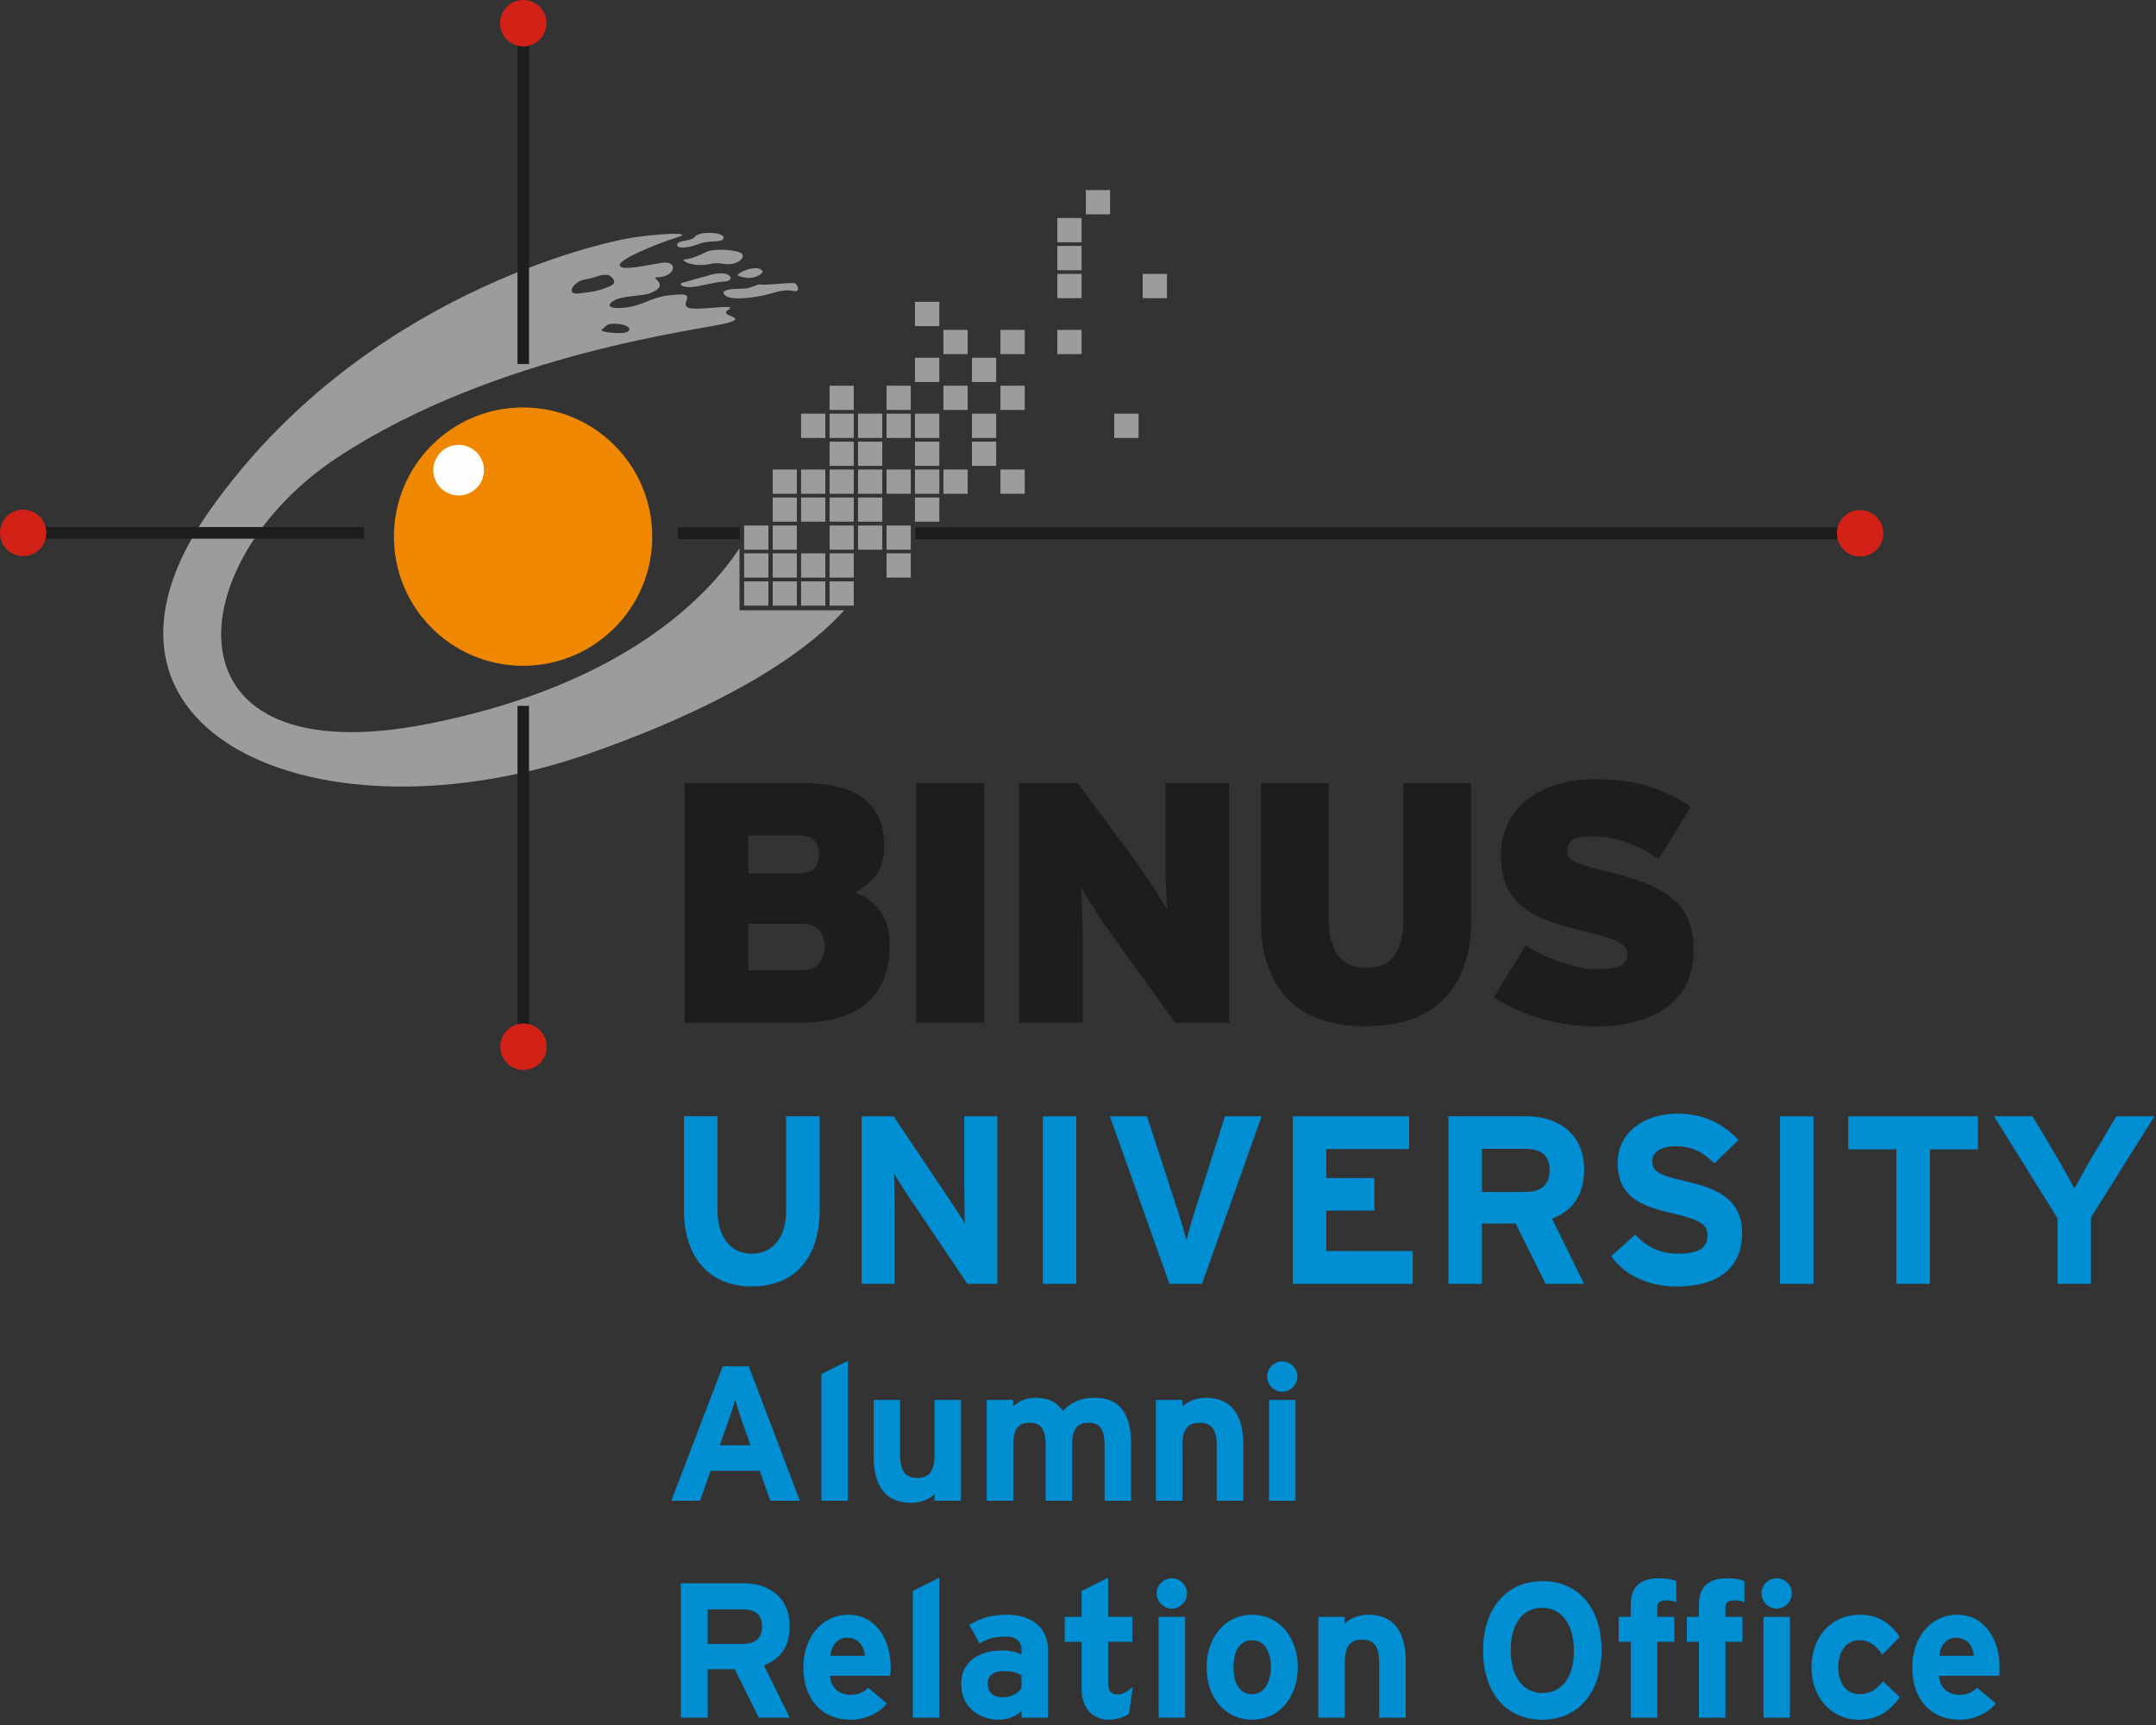 <?xml version="1.0" encoding="UTF-8"?> <svg xmlns="http://www.w3.org/2000/svg" xmlns:xlink="http://www.w3.org/1999/xlink" width="100px" height="80px" viewBox="0 0 100 80"><rect x="0" y="0" width="100" height="80" fill="#333333" stroke="none"/> <!-- Generator: Sketch 52.2 (67145) - http://www.bohemiancoding.com/sketch --> <title>logo-Alumni-Relation-Office</title> <desc>Created with Sketch.</desc> <g id="event-alumni" stroke="none" stroke-width="1" fill="none" fill-rule="evenodd"> <g id="01-Home-Event-Alumni" transform="translate(-88, -62)"> <g id="header" transform="translate(0, 46)"> <g id="logo-Alumni-Relation-Office" transform="translate(88, 16)"> <polygon id="Fill-1" fill="#9C9C9C" points="34.515 28.088 35.641 28.088 35.641 26.963 34.515 26.963"></polygon> <polygon id="Fill-2" fill="#9C9C9C" points="35.841 28.088 36.959 28.088 36.959 26.963 35.841 26.963"></polygon> <polygon id="Fill-3" fill="#9C9C9C" points="37.156 28.088 38.28 28.088 38.28 26.963 37.156 26.963"></polygon> <polygon id="Fill-4" fill="#9C9C9C" points="38.479 28.088 39.599 28.088 39.599 26.963 38.479 26.963"></polygon> <polygon id="Fill-5" fill="#9C9C9C" points="34.515 26.788 35.641 26.788 35.641 25.662 34.515 25.662"></polygon> <polygon id="Fill-6" fill="#9C9C9C" points="35.841 26.788 36.959 26.788 36.959 25.662 35.841 25.662"></polygon> <polygon id="Fill-7" fill="#9C9C9C" points="37.156 26.788 38.28 26.788 38.28 25.662 37.156 25.662"></polygon> <polygon id="Fill-8" fill="#9C9C9C" points="38.479 26.788 39.599 26.788 39.599 25.662 38.479 25.662"></polygon> <polygon id="Fill-9" fill="#9C9C9C" points="41.121 26.788 42.244 26.788 42.244 25.662 41.121 25.662"></polygon> <polygon id="Fill-10" fill="#9C9C9C" points="34.515 25.493 35.641 25.493 35.641 24.371 34.515 24.371"></polygon> <polygon id="Fill-11" fill="#9C9C9C" points="35.841 25.493 36.959 25.493 36.959 24.371 35.841 24.371"></polygon> <polygon id="Fill-12" fill="#9C9C9C" points="38.479 25.493 39.599 25.493 39.599 24.371 38.479 24.371"></polygon> <polygon id="Fill-13" fill="#9C9C9C" points="39.798 25.493 40.922 25.493 40.922 24.371 39.798 24.371"></polygon> <polygon id="Fill-14" fill="#9C9C9C" points="41.121 25.493 42.244 25.493 42.244 24.371 41.121 24.371"></polygon> <polygon id="Fill-15" fill="#9C9C9C" points="35.841 24.194 36.959 24.194 36.959 23.073 35.841 23.073"></polygon> <polygon id="Fill-16" fill="#9C9C9C" points="37.156 24.194 38.28 24.194 38.28 23.073 37.156 23.073"></polygon> <polygon id="Fill-17" fill="#9C9C9C" points="38.479 24.194 39.599 24.194 39.599 23.073 38.479 23.073"></polygon> <polygon id="Fill-18" fill="#9C9C9C" points="39.798 24.194 40.922 24.194 40.922 23.073 39.798 23.073"></polygon> <polygon id="Fill-19" fill="#9C9C9C" points="42.438 24.194 43.568 24.194 43.568 23.073 42.438 23.073"></polygon> <polygon id="Fill-20" fill="#9C9C9C" points="35.841 22.9 36.959 22.9 36.959 21.776 35.841 21.776"></polygon> <polygon id="Fill-21" fill="#9C9C9C" points="37.156 22.9 38.28 22.9 38.28 21.776 37.156 21.776"></polygon> <polygon id="Fill-22" fill="#9C9C9C" points="38.479 22.9 39.599 22.9 39.599 21.776 38.479 21.776"></polygon> <polygon id="Fill-23" fill="#9C9C9C" points="39.798 22.9 40.922 22.9 40.922 21.776 39.798 21.776"></polygon> <polygon id="Fill-24" fill="#9C9C9C" points="41.121 22.9 42.244 22.9 42.244 21.776 41.121 21.776"></polygon> <polygon id="Fill-25" fill="#9C9C9C" points="42.438 22.9 43.568 22.9 43.568 21.776 42.438 21.776"></polygon> <polygon id="Fill-26" fill="#9C9C9C" points="43.759 22.9 44.883 22.9 44.883 21.776 43.759 21.776"></polygon> <polygon id="Fill-27" fill="#9C9C9C" points="46.404 22.9 47.529 22.9 47.529 21.776 46.404 21.776"></polygon> <polygon id="Fill-28" fill="#9C9C9C" points="38.479 21.605 39.599 21.605 39.599 20.483 38.479 20.483"></polygon> <polygon id="Fill-29" fill="#9C9C9C" points="39.798 21.605 40.922 21.605 40.922 20.483 39.798 20.483"></polygon> <polygon id="Fill-30" fill="#9C9C9C" points="42.438 21.605 43.568 21.605 43.568 20.483 42.438 20.483"></polygon> <polygon id="Fill-31" fill="#9C9C9C" points="45.081 21.605 46.204 21.605 46.204 20.483 45.081 20.483"></polygon> <polygon id="Fill-32" fill="#9C9C9C" points="37.156 20.312 38.28 20.312 38.28 19.185 37.156 19.185"></polygon> <polygon id="Fill-33" fill="#9C9C9C" points="38.479 20.312 39.599 20.312 39.599 19.185 38.479 19.185"></polygon> <polygon id="Fill-34" fill="#9C9C9C" points="39.798 20.312 40.922 20.312 40.922 19.185 39.798 19.185"></polygon> <polygon id="Fill-35" fill="#9C9C9C" points="41.121 20.312 42.244 20.312 42.244 19.185 41.121 19.185"></polygon> <polygon id="Fill-36" fill="#9C9C9C" points="42.438 20.312 43.568 20.312 43.568 19.185 42.438 19.185"></polygon> <polygon id="Fill-37" fill="#9C9C9C" points="45.081 20.312 46.204 20.312 46.204 19.185 45.081 19.185"></polygon> <polygon id="Fill-38" fill="#9C9C9C" points="51.681 20.312 52.81 20.312 52.81 19.185 51.681 19.185"></polygon> <polygon id="Fill-39" fill="#9C9C9C" points="38.479 19.011 39.599 19.011 39.599 17.887 38.479 17.887"></polygon> <polygon id="Fill-40" fill="#9C9C9C" points="41.121 19.011 42.244 19.011 42.244 17.887 41.121 17.887"></polygon> <polygon id="Fill-41" fill="#9C9C9C" points="43.759 19.011 44.883 19.011 44.883 17.887 43.759 17.887"></polygon> <polygon id="Fill-42" fill="#9C9C9C" points="46.404 19.011 47.529 19.011 47.529 17.887 46.404 17.887"></polygon> <polygon id="Fill-43" fill="#9C9C9C" points="42.438 17.716 43.568 17.716 43.568 16.592 42.438 16.592"></polygon> <polygon id="Fill-44" fill="#9C9C9C" points="45.081 17.716 46.204 17.716 46.204 16.592 45.081 16.592"></polygon> <polygon id="Fill-45" fill="#9C9C9C" points="43.759 16.423 44.883 16.423 44.883 15.299 43.759 15.299"></polygon> <polygon id="Fill-46" fill="#9C9C9C" points="46.404 16.423 47.529 16.423 47.529 15.299 46.404 15.299"></polygon> <polygon id="Fill-47" fill="#9C9C9C" points="49.042 16.423 50.166 16.423 50.166 15.299 49.042 15.299"></polygon> <polygon id="Fill-48" fill="#9C9C9C" points="42.438 15.125 43.568 15.125 43.568 13.998 42.438 13.998"></polygon> <polygon id="Fill-49" fill="#9C9C9C" points="49.042 13.827 50.166 13.827 50.166 12.703 49.042 12.703"></polygon> <polygon id="Fill-50" fill="#9C9C9C" points="53.001 13.827 54.126 13.827 54.126 12.703 53.001 12.703"></polygon> <polygon id="Fill-51" fill="#9C9C9C" points="49.042 12.533 50.166 12.533 50.166 11.406 49.042 11.406"></polygon> <polygon id="Fill-52" fill="#9C9C9C" points="49.042 11.236 50.166 11.236 50.166 10.11 49.042 10.11"></polygon> <polygon id="Fill-53" fill="#9C9C9C" points="50.364 9.94 51.487 9.94 51.487 8.816 50.364 8.816"></polygon> <polygon id="Fill-54" fill="#1D1D1B" points="31.435 25.001 34.307 25.001 34.307 24.462 31.435 24.462"></polygon> <path d="M28.23,12.756 C27.768,12.706 27.79,12.851 27.179,12.951 C26.57,13.048 26.222,13.681 26.834,13.613 C27.449,13.536 27.716,13.513 28.255,13.29 C28.794,13.073 28.23,12.756 28.23,12.756 Z M28.696,15.027 C28.06,14.956 28.112,15.173 27.938,15.258 C27.716,15.367 28.352,15.467 28.846,15.445 C29.333,15.417 29.333,15.098 28.696,15.027 Z M34.337,28.304 L34.515,28.304 L39.156,28.304 C37.817,29.803 34.664,32.346 27.52,34.879 C14.852,39.384 2.472,33.977 9.721,23.683 C16.808,13.613 28.033,11.236 29.209,11.041 C30.38,10.846 32.34,10.725 31.387,11.016 C30.433,11.314 28.645,12.046 28.747,12.313 C28.846,12.584 30.017,12.291 30.674,12.19 C31.337,12.095 31.337,12.558 30.946,12.756 C30.559,12.951 30.239,12.756 30.482,12.998 C30.731,13.245 30.583,13.414 30.186,13.587 C29.8,13.758 28.721,13.681 28.352,14.028 C27.983,14.365 29.035,14.365 29.773,14.074 C30.505,13.782 30.674,13.708 31.484,13.658 C32.289,13.613 31.531,14.1 31.923,14.27 C32.317,14.439 34.299,14.05 33.783,14.365 C33.272,14.685 34.764,14.685 33.734,14.98 C32.706,15.272 23.074,16.349 15.686,21.192 C8.301,26.033 7.324,36.055 19.895,33.563 C29.058,31.742 32.892,27.559 34.299,25.428 L34.299,28.304 L34.337,28.304 Z" id="Fill-55" fill="#9C9C9C"></path> <path d="M18.271,24.889 C18.271,21.576 20.951,18.896 24.26,18.896 C27.572,18.896 30.253,21.576 30.253,24.889 C30.253,28.198 27.572,30.877 24.26,30.877 C20.951,30.877 18.271,28.198 18.271,24.889" id="Fill-57" fill="#F08700"></path> <path d="M20.198,22.277 C19.936,21.686 20.205,20.996 20.793,20.732 C21.386,20.47 22.081,20.734 22.344,21.327 C22.612,21.92 22.344,22.613 21.749,22.876 C21.159,23.141 20.463,22.871 20.198,22.277" id="Fill-59" fill="#FEFEFE"></path> <path d="M33.563,11.017 C33.563,10.747 32.413,10.726 32.241,10.97 C32.072,11.212 31.46,11.117 31.407,11.334 C31.365,11.559 31.923,11.505 32.413,11.315 C32.907,11.117 33.563,11.287 33.563,11.017" id="Fill-61" fill="#9C9C9C"></path> <path d="M34.418,11.775 C34.249,11.581 33.121,11.504 32.78,11.677 C32.434,11.85 31.996,12.024 31.777,12.024 C31.558,12.024 31.876,12.29 32.463,12.29 C33.047,12.29 32.975,12.14 33.563,12.238 C34.15,12.337 34.586,11.973 34.418,11.775" id="Fill-63" fill="#9C9C9C"></path> <path d="M32.78,12.8 C32.169,12.95 32.025,13.021 31.703,13.097 C31.385,13.17 31.682,13.415 32.389,13.268 C33.096,13.123 33.316,13.073 33.659,13.049 C34.004,13.021 33.954,12.706 33.536,12.679 C33.124,12.657 32.78,12.8 32.78,12.8" id="Fill-65" fill="#9C9C9C"></path> <path d="M35.371,12.581 C35.185,12.303 34.612,12.486 34.366,12.63 C34.128,12.78 34.174,12.8 34.586,12.877 C35.005,12.95 35.383,12.706 35.371,12.581" id="Fill-67" fill="#9C9C9C"></path> <path d="M36.887,13.146 C36.735,13.073 35.52,13.245 35.324,13.196 C35.128,13.146 34.858,13.389 34.442,13.389 C34.025,13.389 33.371,13.417 33.611,13.681 C33.858,13.953 34.911,13.806 35.371,13.706 C35.841,13.612 36.326,13.389 36.768,13.489 C37.204,13.584 36.948,13.161 36.887,13.146" id="Fill-69" fill="#9C9C9C"></path> <polygon id="Fill-71" fill="#1D1D1B" points="2.116 24.983 16.884 24.983 16.884 24.443 2.116 24.443"></polygon> <polygon id="Fill-73" fill="#1D1D1B" points="24.003 47.505 24.538 47.505 24.538 32.736 24.003 32.736"></polygon> <polygon id="Fill-74" fill="#1D1D1B" points="24.003 16.884 24.538 16.884 24.538 2.121 24.003 2.121"></polygon> <polygon id="Fill-75" fill="#1D1D1B" points="42.45 25.002 85.241 25.002 85.241 24.462 42.45 24.462"></polygon> <path d="M85.2,24.731 C85.2,24.139 85.68,23.656 86.276,23.656 C86.873,23.656 87.353,24.139 87.353,24.731 C87.353,25.326 86.873,25.81 86.276,25.81 C85.68,25.81 85.2,25.326 85.2,24.731" id="Fill-76" fill="#D22218"></path> <path d="M23.194,1.074 C23.194,0.481 23.672,0 24.269,0 C24.864,0 25.347,0.481 25.347,1.074 C25.347,1.67 24.864,2.153 24.269,2.153 C23.672,2.153 23.194,1.67 23.194,1.074" id="Fill-77" fill="#D22218"></path> <path d="M38.25,43.901 C38.25,43.573 38.161,43.312 37.981,43.122 C37.8,42.933 37.526,42.837 37.156,42.837 L34.711,42.837 L34.711,44.995 L37.137,44.995 C37.518,44.995 37.8,44.893 37.981,44.686 C38.161,44.478 38.25,44.22 38.25,43.901 M37.992,39.625 C37.992,39.379 37.927,39.168 37.791,38.997 C37.653,38.828 37.402,38.744 37.028,38.744 L34.711,38.744 L34.711,40.506 L37.028,40.506 C37.39,40.506 37.641,40.425 37.784,40.263 C37.923,40.105 37.992,39.889 37.992,39.625 M41.267,43.844 C41.267,44.984 40.921,45.865 40.235,46.487 C39.544,47.114 38.5,47.426 37.091,47.426 L31.757,47.426 L31.757,36.315 L37.126,36.315 C38.5,36.315 39.491,36.565 40.1,37.061 C40.708,37.561 41.015,38.274 41.015,39.207 C41.015,39.813 40.883,40.277 40.624,40.593 C40.365,40.912 40.051,41.176 39.679,41.388 C40.189,41.597 40.582,41.901 40.853,42.298 C41.13,42.693 41.267,43.211 41.267,43.844" id="Fill-78" fill="#1D1D1B"></path> <polygon id="Fill-79" fill="#1D1D1B" points="42.502 47.425 45.65 47.425 45.65 36.315 42.502 36.315"></polygon> <path d="M54.505,47.425 L51.852,43.758 C51.725,43.59 51.582,43.382 51.409,43.132 C51.238,42.884 51.071,42.633 50.909,42.386 C50.744,42.137 50.591,41.899 50.449,41.675 C50.309,41.456 50.196,41.282 50.122,41.155 C50.142,41.282 50.156,41.458 50.169,41.685 C50.181,41.916 50.19,42.163 50.2,42.435 C50.213,42.703 50.218,42.981 50.218,43.268 L50.218,44.026 L50.218,47.425 L47.267,47.425 L47.267,36.315 L49.979,36.315 L52.426,39.602 C52.553,39.768 52.703,39.978 52.876,40.236 C53.051,40.485 53.224,40.742 53.394,40.996 C53.563,41.251 53.717,41.492 53.856,41.709 C53.991,41.934 54.095,42.102 54.155,42.216 C54.136,42.094 54.117,41.916 54.11,41.685 C54.097,41.458 54.085,41.213 54.072,40.941 C54.065,40.668 54.061,40.395 54.061,40.106 L54.061,39.345 L54.061,36.315 L57.013,36.315 L57.013,47.425 L54.505,47.425 Z" id="Fill-80" fill="#1D1D1B"></path> <path d="M67.862,44.934 C67.616,45.555 67.269,46.068 66.828,46.462 C66.389,46.86 65.875,47.149 65.276,47.329 C64.674,47.505 64.029,47.599 63.332,47.599 C62.632,47.599 61.986,47.505 61.393,47.329 C60.8,47.149 60.288,46.86 59.861,46.462 C59.436,46.068 59.098,45.555 58.855,44.934 C58.606,44.311 58.486,43.554 58.486,42.681 L58.486,36.317 L61.631,36.317 L61.631,42.681 C61.631,43.367 61.772,43.908 62.05,44.298 C62.336,44.691 62.77,44.885 63.374,44.885 C63.981,44.885 64.418,44.691 64.684,44.298 C64.956,43.908 65.093,43.367 65.093,42.681 L65.093,36.317 L68.234,36.317 L68.234,42.681 C68.234,43.554 68.11,44.311 67.862,44.934" id="Fill-81" fill="#1D1D1B"></path> <path d="M78.554,44.013 C78.554,44.647 78.435,45.19 78.211,45.65 C77.981,46.101 77.664,46.473 77.256,46.757 C76.849,47.042 76.367,47.256 75.806,47.393 C75.245,47.531 74.631,47.6 73.965,47.6 C73.065,47.6 72.205,47.469 71.386,47.209 C70.567,46.95 69.866,46.632 69.281,46.251 L70.773,43.836 C70.976,43.976 71.212,44.111 71.48,44.241 C71.748,44.375 72.032,44.497 72.324,44.597 C72.612,44.705 72.905,44.788 73.201,44.854 C73.499,44.916 73.773,44.951 74.028,44.951 C74.577,44.951 74.961,44.896 75.16,44.788 C75.367,44.685 75.475,44.501 75.475,44.235 C75.475,44.129 75.444,44.034 75.388,43.948 C75.326,43.865 75.225,43.783 75.081,43.702 C74.938,43.621 74.751,43.543 74.505,43.464 C74.259,43.387 73.955,43.303 73.582,43.216 C72.917,43.062 72.333,42.891 71.84,42.711 C71.337,42.529 70.926,42.305 70.602,42.035 C70.273,41.766 70.024,41.441 69.859,41.057 C69.698,40.678 69.614,40.21 69.614,39.648 C69.614,39.13 69.717,38.654 69.922,38.218 C70.133,37.784 70.425,37.416 70.806,37.107 C71.186,36.8 71.642,36.565 72.183,36.394 C72.725,36.222 73.329,36.139 73.995,36.139 C74.948,36.139 75.775,36.25 76.478,36.471 C77.184,36.696 77.832,37.011 78.424,37.423 L76.93,39.837 C76.433,39.501 75.939,39.238 75.441,39.06 C74.943,38.879 74.406,38.792 73.835,38.792 C73.371,38.792 73.065,38.853 72.917,38.978 C72.771,39.106 72.694,39.27 72.694,39.472 C72.694,39.579 72.725,39.673 72.78,39.747 C72.836,39.826 72.942,39.903 73.073,39.973 C73.212,40.037 73.399,40.111 73.628,40.183 C73.862,40.247 74.162,40.326 74.518,40.409 C75.217,40.577 75.823,40.763 76.33,40.964 C76.837,41.167 77.256,41.402 77.581,41.677 C77.911,41.955 78.156,42.283 78.315,42.663 C78.472,43.045 78.554,43.492 78.554,44.013" id="Fill-82" fill="#1D1D1B"></path> <path d="M23.206,48.543 C23.206,47.949 23.684,47.469 24.281,47.469 C24.874,47.469 25.357,47.949 25.357,48.543 C25.357,49.138 24.874,49.621 24.281,49.621 C23.684,49.621 23.206,49.138 23.206,48.543" id="Fill-83" fill="#D22218"></path> <path d="M0,24.714 C0,24.119 0.478,23.636 1.074,23.636 C1.67,23.636 2.149,24.119 2.149,24.714 C2.149,25.309 1.67,25.791 1.074,25.791 C0.478,25.791 0,25.309 0,24.714" id="Fill-84" fill="#D22218"></path> <path d="M34.864,59.663 C32.988,59.663 31.722,58.398 31.722,56.132 L31.722,51.769 L33.277,51.769 L33.277,56.11 C33.277,57.353 33.876,58.142 34.864,58.142 C35.853,58.142 36.463,57.376 36.463,56.132 L36.463,51.769 L38.018,51.769 L38.018,56.11 C38.018,58.364 36.841,59.663 34.864,59.663" id="Fill-85" fill="#008ED3"></path> <path d="M44.869,59.541 L42.016,55.3 C41.827,55.011 41.572,54.623 41.472,54.422 C41.472,54.712 41.494,55.689 41.494,56.121 L41.494,59.541 L39.962,59.541 L39.962,51.77 L41.449,51.77 L44.203,55.877 C44.392,56.166 44.647,56.554 44.747,56.754 C44.747,56.465 44.725,55.488 44.725,55.056 L44.725,51.77 L46.257,51.77 L46.257,59.541 L44.869,59.541 Z" id="Fill-86" fill="#008ED3"></path> <polygon id="Fill-87" fill="#008ED3" points="48.368 59.541 49.923 59.541 49.923 51.77 48.368 51.77"></polygon> <path d="M55.752,59.541 L54.242,59.541 L51.478,51.77 L53.199,51.77 L54.664,56.266 C54.809,56.698 54.964,57.265 55.03,57.543 C55.097,57.253 55.241,56.721 55.386,56.266 L56.818,51.77 L58.517,51.77 L55.752,59.541 Z" id="Fill-88" fill="#008ED3"></path> <polygon id="Fill-89" fill="#008ED3" points="59.962 59.541 59.962 51.77 65.358 51.77 65.358 53.29 61.516 53.29 61.516 54.634 63.748 54.634 63.748 56.144 61.516 56.144 61.516 58.02 65.524 58.02 65.524 59.541"></polygon> <path d="M70.766,53.279 L68.734,53.279 L68.734,55.277 L70.766,55.277 C71.488,55.277 71.876,54.945 71.876,54.268 C71.876,53.567 71.454,53.279 70.766,53.279 Z M71.687,59.541 L70.3,56.743 L68.734,56.743 L68.734,59.541 L67.18,59.541 L67.18,51.769 L70.799,51.769 C72.264,51.769 73.475,52.58 73.475,54.234 C73.475,55.4 72.975,56.133 71.987,56.521 L73.475,59.541 L71.687,59.541 Z" id="Fill-90" fill="#008ED3"></path> <path d="M77.751,59.663 C76.451,59.663 75.319,59.12 74.73,58.253 L75.853,57.254 C76.396,57.887 77.096,58.142 77.839,58.142 C78.761,58.142 79.194,57.887 79.194,57.298 C79.194,56.798 78.928,56.577 77.462,56.243 C76.03,55.911 75.03,55.456 75.03,53.923 C75.03,52.513 76.274,51.647 77.806,51.647 C79.016,51.647 79.905,52.103 80.637,52.868 L79.516,53.957 C79.016,53.445 78.462,53.157 77.751,53.157 C76.918,53.157 76.64,53.512 76.64,53.856 C76.64,54.345 76.973,54.501 78.206,54.789 C79.438,55.078 80.804,55.499 80.804,57.188 C80.804,58.664 79.872,59.663 77.751,59.663" id="Fill-91" fill="#008ED3"></path> <polygon id="Fill-92" fill="#008ED3" points="82.559 59.541 84.114 59.541 84.114 51.77 82.559 51.77"></polygon> <polygon id="Fill-93" fill="#008ED3" points="89.511 53.302 89.511 59.541 87.956 59.541 87.956 53.302 85.725 53.302 85.725 51.77 91.742 51.77 91.742 53.302"></polygon> <path d="M96.983,56.466 L96.983,59.541 L95.43,59.541 L95.43,56.499 L92.487,51.77 L94.275,51.77 L95.374,53.612 C95.651,54.078 96.073,54.845 96.218,55.133 C96.362,54.845 96.773,54.101 97.062,53.612 L98.161,51.77 L99.926,51.77 L96.983,56.466 Z" id="Fill-94" fill="#008ED3"></path> <path d="M34.411,65.896 C34.286,65.531 34.161,65.157 34.099,64.926 C34.037,65.157 33.913,65.531 33.788,65.896 L33.387,67.027 L34.812,67.027 L34.411,65.896 Z M35.728,69.6 L35.239,68.211 L32.959,68.211 L32.47,69.6 L31.135,69.6 L33.521,63.368 L34.732,63.368 L37.1,69.6 L35.728,69.6 Z" id="Fill-95" fill="#008ED3"></path> <polygon id="Fill-96" fill="#008ED3" points="38.1 69.6 38.1 63.724 39.328 63.109 39.328 69.6"></polygon> <path d="M43.344,69.6 L43.344,69.288 C43.131,69.51 42.739,69.698 42.249,69.698 C41.056,69.698 40.522,68.879 40.522,67.561 L40.522,64.926 L41.75,64.926 L41.75,67.454 C41.75,68.291 42.035,68.54 42.543,68.54 C43.05,68.54 43.344,68.291 43.344,67.481 L43.344,64.926 L44.573,64.926 L44.573,69.6 L43.344,69.6 Z" id="Fill-97" fill="#008ED3"></path> <path d="M51.234,69.6 L51.234,67.072 C51.234,66.234 50.994,65.985 50.486,65.985 C49.978,65.985 49.729,66.234 49.729,67.045 L49.729,69.6 L48.501,69.6 L48.501,67.072 C48.501,66.234 48.26,65.985 47.753,65.985 C47.245,65.985 46.996,66.234 46.996,67.045 L46.996,69.6 L45.767,69.6 L45.767,64.926 L46.996,64.926 L46.996,65.237 C47.21,65.015 47.53,64.827 48.02,64.827 C48.617,64.827 48.964,64.997 49.311,65.424 C49.631,65.095 50.023,64.827 50.798,64.827 C51.991,64.827 52.463,65.646 52.463,66.965 L52.463,69.6 L51.234,69.6 Z" id="Fill-98" fill="#008ED3"></path> <path d="M56.436,69.6 L56.436,67.072 C56.436,66.234 56.152,65.985 55.644,65.985 C55.136,65.985 54.842,66.234 54.842,67.045 L54.842,69.6 L53.614,69.6 L53.614,64.926 L54.842,64.926 L54.842,65.237 C55.056,65.015 55.447,64.827 55.938,64.827 C57.131,64.827 57.665,65.646 57.665,66.965 L57.665,69.6 L56.436,69.6 Z" id="Fill-99" fill="#008ED3"></path> <path d="M58.859,69.6 L60.088,69.6 L60.088,64.926 L58.859,64.926 L58.859,69.6 Z M59.474,64.543 C59.09,64.543 58.77,64.222 58.77,63.839 C58.77,63.457 59.09,63.136 59.474,63.136 C59.856,63.136 60.177,63.457 60.177,63.839 C60.177,64.222 59.856,64.543 59.474,64.543 Z" id="Fill-100" fill="#008ED3"></path> <path d="M34.456,74.637 L32.826,74.637 L32.826,76.239 L34.456,76.239 C35.034,76.239 35.346,75.972 35.346,75.429 C35.346,74.868 35.007,74.637 34.456,74.637 Z M35.194,79.658 L34.082,77.414 L32.826,77.414 L32.826,79.658 L31.58,79.658 L31.58,73.426 L34.482,73.426 C35.658,73.426 36.628,74.076 36.628,75.402 C36.628,76.337 36.227,76.925 35.435,77.237 L36.628,79.658 L35.194,79.658 Z" id="Fill-101" fill="#008ED3"></path> <path d="M39.283,75.954 C38.838,75.954 38.562,76.319 38.518,76.791 L40.119,76.791 C40.085,76.373 39.835,75.954 39.283,75.954 M41.295,77.717 L38.5,77.717 C38.544,78.359 39.016,78.599 39.461,78.599 C39.799,78.599 40.085,78.474 40.262,78.269 L41.135,78.999 C40.761,79.48 40.085,79.756 39.461,79.756 C38.117,79.756 37.262,78.804 37.262,77.326 C37.262,75.892 38.161,74.886 39.346,74.886 C40.592,74.886 41.313,75.99 41.313,77.326 C41.313,77.503 41.304,77.628 41.295,77.717" id="Fill-102" fill="#008ED3"></path> <polygon id="Fill-103" fill="#008ED3" points="42.338 79.658 42.338 73.782 43.567 73.167 43.567 79.658"></polygon> <path d="M47.378,77.699 C47.165,77.566 46.96,77.503 46.523,77.503 C46.061,77.503 45.811,77.717 45.811,78.091 C45.811,78.421 45.998,78.715 46.523,78.715 C46.924,78.715 47.245,78.51 47.378,78.287 L47.378,77.699 Z M47.378,79.658 L47.378,79.346 C47.156,79.578 46.764,79.756 46.328,79.756 C45.456,79.756 44.583,79.221 44.583,78.091 C44.583,77.058 45.42,76.542 46.479,76.542 C46.907,76.542 47.182,76.631 47.378,76.729 L47.378,76.497 C47.378,76.168 47.156,75.901 46.711,75.901 C46.15,75.901 45.857,75.981 45.429,76.213 L44.957,75.358 C45.5,75.046 45.954,74.886 46.711,74.886 C47.841,74.886 48.607,75.473 48.607,76.524 L48.607,79.658 L47.378,79.658 Z" id="Fill-104" fill="#008ED3"></path> <path d="M52.366,79.471 C52.161,79.632 51.797,79.756 51.413,79.756 C50.657,79.756 50.167,79.168 50.167,78.349 L50.167,76.141 L49.383,76.141 L49.383,74.984 L50.167,74.984 L50.167,73.782 L51.396,73.167 L51.396,74.984 L52.517,74.984 L52.517,76.141 L51.396,76.141 L51.396,78.02 C51.396,78.465 51.556,78.581 51.85,78.581 C52.072,78.581 52.242,78.483 52.544,78.225 L52.366,79.471 Z" id="Fill-105" fill="#008ED3"></path> <path d="M53.738,79.658 L54.968,79.658 L54.968,74.983 L53.738,74.983 L53.738,79.658 Z M54.352,74.601 C53.97,74.601 53.649,74.281 53.649,73.897 C53.649,73.515 53.97,73.194 54.352,73.194 C54.735,73.194 55.056,73.515 55.056,73.897 C55.056,74.281 54.735,74.601 54.352,74.601 Z" id="Fill-106" fill="#008ED3"></path> <path d="M58.075,76.07 C57.487,76.07 57.211,76.605 57.211,77.326 C57.211,78.047 57.487,78.572 58.075,78.572 C58.663,78.572 58.948,77.975 58.948,77.326 C58.948,76.613 58.663,76.07 58.075,76.07 M58.075,79.756 C56.855,79.756 55.965,78.759 55.965,77.326 C55.965,75.892 56.855,74.886 58.075,74.886 C59.295,74.886 60.194,75.892 60.194,77.326 C60.194,78.759 59.295,79.756 58.075,79.756" id="Fill-107" fill="#008ED3"></path> <path d="M63.97,79.658 L63.97,77.13 C63.97,76.293 63.685,76.044 63.178,76.044 C62.67,76.044 62.376,76.293 62.376,77.103 L62.376,79.658 L61.148,79.658 L61.148,74.984 L62.376,74.984 L62.376,75.296 C62.59,75.073 62.982,74.886 63.472,74.886 C64.665,74.886 65.199,75.705 65.199,77.023 L65.199,79.658 L63.97,79.658 Z" id="Fill-108" fill="#008ED3"></path> <path d="M71.522,74.565 C70.65,74.565 70.071,75.269 70.071,76.533 C70.071,77.798 70.676,78.519 71.549,78.519 C72.422,78.519 73,77.815 73,76.551 C73,75.287 72.395,74.565 71.522,74.565 M71.532,79.756 C69.902,79.756 68.789,78.563 68.789,76.551 C68.789,74.539 69.92,73.328 71.549,73.328 C73.17,73.328 74.283,74.521 74.283,76.533 C74.283,78.546 73.151,79.756 71.532,79.756" id="Fill-109" fill="#008ED3"></path> <path d="M77.321,74.218 C76.956,74.218 76.867,74.334 76.867,74.593 L76.867,74.984 L77.659,74.984 L77.659,76.141 L76.867,76.141 L76.867,79.658 L75.638,79.658 L75.638,76.141 L75.077,76.141 L75.077,74.984 L75.638,74.984 L75.638,74.423 C75.638,73.55 76.118,73.194 76.973,73.194 C77.276,73.194 77.534,73.239 77.748,73.328 L77.748,74.316 C77.624,74.254 77.499,74.218 77.321,74.218" id="Fill-110" fill="#008ED3"></path> <path d="M80.482,74.218 C80.117,74.218 80.028,74.334 80.028,74.593 L80.028,74.984 L80.82,74.984 L80.82,76.141 L80.028,76.141 L80.028,79.658 L78.8,79.658 L78.8,76.141 L78.239,76.141 L78.239,74.984 L78.8,74.984 L78.8,74.423 C78.8,73.55 79.28,73.194 80.134,73.194 C80.438,73.194 80.696,73.239 80.91,73.328 L80.91,74.316 C80.785,74.254 80.66,74.218 80.482,74.218" id="Fill-111" fill="#008ED3"></path> <path d="M81.792,79.658 L83.021,79.658 L83.021,74.983 L81.792,74.983 L81.792,79.658 Z M82.406,74.601 C82.023,74.601 81.703,74.281 81.703,73.897 C81.703,73.515 82.023,73.194 82.406,73.194 C82.79,73.194 83.109,73.515 83.109,73.897 C83.109,74.281 82.79,74.601 82.406,74.601 Z" id="Fill-112" fill="#008ED3"></path> <path d="M86.209,79.756 C84.989,79.756 84.019,78.759 84.019,77.326 C84.019,75.892 84.962,74.886 86.262,74.886 C87.153,74.886 87.723,75.323 88.114,75.919 L87.304,76.738 C87.028,76.346 86.734,76.07 86.236,76.07 C85.648,76.07 85.265,76.56 85.265,77.326 C85.265,78.074 85.648,78.572 86.236,78.572 C86.717,78.572 87.019,78.359 87.339,77.975 L88.123,78.714 C87.669,79.32 87.135,79.756 86.209,79.756" id="Fill-113" fill="#008ED3"></path> <path d="M90.715,75.954 C90.27,75.954 89.994,76.319 89.95,76.791 L91.552,76.791 C91.517,76.373 91.267,75.954 90.715,75.954 M92.728,77.717 L89.933,77.717 C89.976,78.359 90.448,78.599 90.893,78.599 C91.232,78.599 91.517,78.474 91.695,78.269 L92.568,78.999 C92.193,79.48 91.517,79.756 90.893,79.756 C89.549,79.756 88.695,78.804 88.695,77.326 C88.695,75.892 89.594,74.886 90.778,74.886 C92.025,74.886 92.745,75.99 92.745,77.326 C92.745,77.503 92.736,77.628 92.728,77.717" id="Fill-114" fill="#008ED3"></path> </g> </g> </g> </g> </svg> 